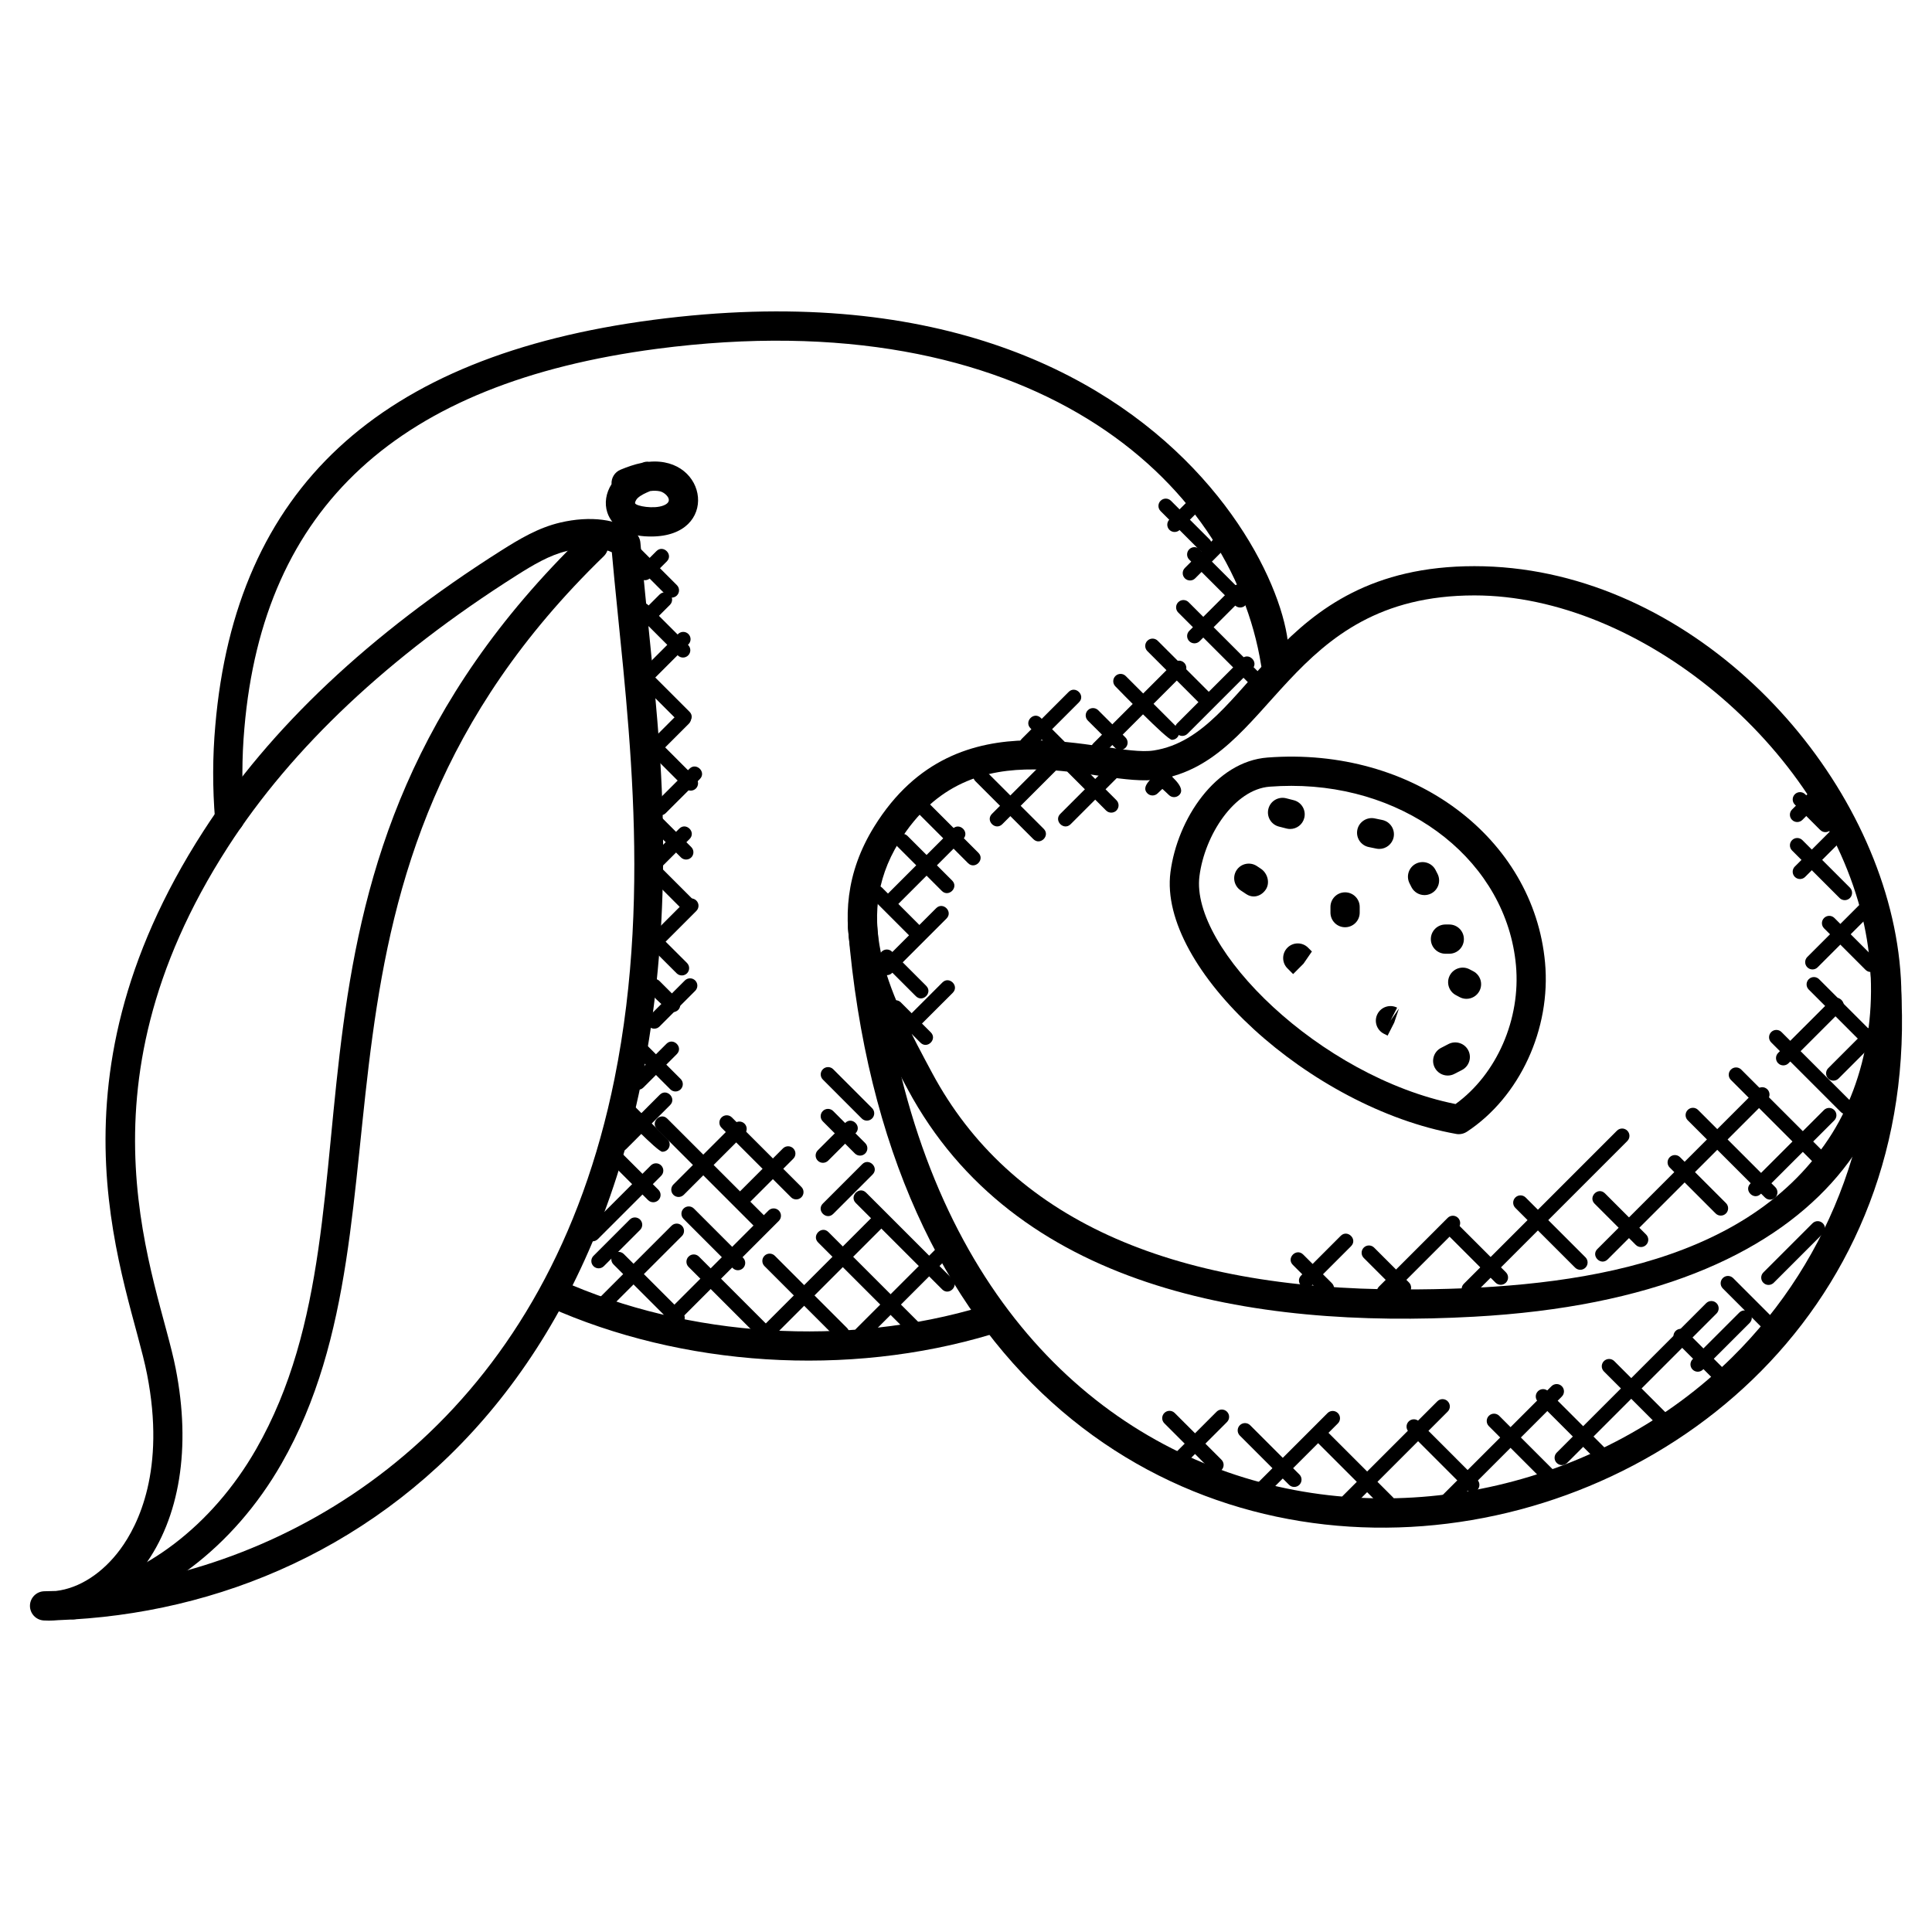 <?xml version="1.0" encoding="UTF-8"?>
<!-- Uploaded to: ICON Repo, www.iconrepo.com, Generator: ICON Repo Mixer Tools -->
<svg fill="#000000" width="800px" height="800px" version="1.1" viewBox="144 144 512 512" xmlns="http://www.w3.org/2000/svg">
 <g>
  <path d="m384.56 432.68c-11.496-21.422-24.145-44.984-8.883-69.625 22.363-36.113 61.215-18.121 74.105-20.176 26.207-4.102 30.887-48.84 84.957-48.84 108.26 0 188.32 188.58-0.102 198.9-59.406 3.289-121.84-7.648-150.08-60.262zm-2.293-65.543c-12.906 20.836-1.875 41.375 8.781 61.246 20.531 38.258 62.48 57.332 125.01 57.332 41.59 0 89.555-5.504 112.46-39.793 10.672-15.977 14.051-37.949 9.055-58.773-10.914-45.477-58.961-85.359-102.83-85.359-50.078 0-53.25 43.965-83.766 48.754-15.781 2.465-49.133-15.012-68.711 16.594z"/>
  <path d="m368.73 390.08c-0.18-2.133 1.41-4.008 3.543-4.184 1.93-0.27 4 1.402 4.18 3.543 13.812 166.34 158.49 181.5 226.57 114.27 26.719-26.367 40.102-63.449 36.707-101.73-0.188-2.133 1.387-4.016 3.519-4.199 1.969-0.242 4.008 1.379 4.199 3.519 15.16 171.05-259.13 225.04-278.71-11.223z"/>
  <path d="m289.31 490.3c-1.953-0.875-2.828-3.172-1.953-5.125 0.867-1.953 3.172-2.82 5.117-1.945 34.035 15.262 75.953 17.852 112.12 6.938 4.891-1.48 7.152 5.938 2.238 7.418-38.25 11.535-82.152 8.582-117.53-7.285z"/>
  <path d="m204.85 364.75c-1.992 0-3.688-1.535-3.852-3.559-0.691-8.355-0.668-16.711 0.055-24.848 5.371-62.82 43.32-98.02 116-107.57 147.35-19.363 179.2 92.625 165.61 94.785-2.078 0.316-4.102-1.102-4.441-3.215-7.922-49.492-61.488-96.832-160.16-83.898-68.527 9.023-104.27 41.918-109.3 100.57-0.684 7.719-0.699 15.641-0.055 23.547 0.18 2.133-1.41 4.008-3.543 4.18-0.098 0.016-0.215 0.016-0.32 0.016z"/>
  <path d="m156.97 573.48c-0.465 0-0.922-0.016-1.379-0.039-2.086-0.125-3.695-1.875-3.652-3.953 0.047-2.086 1.742-3.758 3.82-3.789l3.078-0.078c6.176-0.707 12.379-4.719 17.043-11.047 4.773-6.465 12.047-21.082 7.094-46.359-4.727-24.117-29.176-75.617 14.945-143.98 17.609-27.305 44.125-52.297 78.82-74.277 4.992-3.164 9.938-6.109 15.727-7.473 7.883-1.852 15.371-0.969 19.828 2.644 0.82 0.66 1.324 1.629 1.418 2.676 1.52 17.617 3.742 36.082 5.023 54.078 11.27 160.16-74.27 228.43-159.36 231.48-0.809 0.07-1.617 0.117-2.406 0.117zm143.42-284.21c-1.938 0-4.062 0.262-6.144 0.75-4.629 1.094-8.961 3.688-13.371 6.481-33.73 21.379-59.457 45.574-76.453 71.93-42.117 65.27-18.461 114.56-13.852 138.29 4.094 20.891 1.102 39.523-8.457 52.449-1.172 1.598-2.449 3.078-3.773 4.434 52.18-8.953 111.13-47.566 128.51-133.72 10.449-51.832 2.644-101.69-0.707-139.53-1.801-0.871-4.031-1.078-5.754-1.078z"/>
  <path d="m530.6 444.57c-0.227 0-0.457-0.016-0.684-0.062-38.707-6.938-79.051-43.887-75.734-69.355 1.836-14.129 11.969-29.367 25.734-30.398 38.652-2.945 70.543 21.398 73.539 54.348 1.605 17.594-6.719 35.617-20.727 44.832-0.641 0.41-1.387 0.637-2.129 0.637zm-44.352-92.312c-1.891 0-3.805 0.07-5.758 0.219-9.387 0.707-17.215 12.805-18.617 23.672-2.504 19.215 31.934 53.211 67.859 60.434 10.922-7.922 17.316-22.492 16.012-36.777-2.488-27.102-28.051-47.547-59.496-47.547z"/>
  <path d="m163.41 573.14c-1.852 0-3.496-1.34-3.812-3.231-0.355-2.109 1.078-4.109 3.188-4.465 19.16-3.199 37.516-17.184 49.094-37.406 37.43-65.379-4.773-153.5 86.727-242.19 1.535-1.488 3.992-1.449 5.481 0.086 1.48 1.535 1.449 3.992-0.094 5.481-87.707 85.035-47.238 173.81-85.395 240.48-12.719 22.215-33.113 37.613-54.543 41.195-0.219 0.039-0.438 0.055-0.645 0.055z"/>
  <path d="m485.89 363.69c-0.316 0-0.637-0.039-0.961-0.125l-2-0.512c-2.078-0.527-3.324-2.644-2.789-4.711 0.527-2.07 2.637-3.316 4.711-2.789l2 0.512c2.078 0.527 3.324 2.644 2.789 4.711-0.441 1.754-2.016 2.914-3.75 2.914z"/>
  <path d="m509.54 368.97c-0.262 0-0.527-0.023-0.797-0.078l-2.023-0.418c-2.102-0.441-3.441-2.488-3.008-4.582 0.434-2.102 2.527-3.434 4.582-3.008l2.023 0.418c2.102 0.441 3.441 2.488 3.008 4.582-0.383 1.82-1.996 3.086-3.785 3.086z"/>
  <path d="m500.46 389.73c-2.141 0-3.875-1.734-3.875-3.875v-1.504c0-2.141 1.734-3.875 3.875-3.875s3.875 1.734 3.875 3.875v1.504c0 2.144-1.734 3.875-3.875 3.875z"/>
  <path d="m476.25 381.57c-0.66 0-1.332-0.195-1.953-0.605l-1.48-0.984c-1.781-1.18-2.285-3.574-1.117-5.363 1.172-1.805 3.582-2.277 5.363-1.117l1.086 0.723c1.773 1.188 2.481 3.742 1.293 5.519-0.773 1.152-1.969 1.828-3.191 1.828z"/>
  <path d="m486.69 402.14-1.512-1.52c-1.512-1.52-1.496-3.969 0.016-5.481 1.527-1.512 3.984-1.496 5.481 0.023l0.992 0.992-2.231 3.238z"/>
  <path d="m511.73 418.45-1-0.504c-1.906-0.977-2.668-3.309-1.691-5.215 0.984-1.914 3.309-2.652 5.215-1.691l-1.766 3.449 2.246-3.207-1.246 3.711z"/>
  <path d="m527.66 429.03c-1.402 0-2.75-0.766-3.441-2.102-0.984-1.898-0.234-4.238 1.668-5.223l1.992-1.031c1.875-0.961 4.238-0.242 5.223 1.668 0.984 1.898 0.234 4.238-1.668 5.223l-2 1.027c-0.566 0.297-1.168 0.438-1.773 0.438z"/>
  <path d="m528.07 396.75h-1.008c-2.141 0-3.875-1.734-3.875-3.875s1.734-3.875 3.875-3.875h1.008c2.141 0 3.875 1.734 3.875 3.875s-1.734 3.875-3.875 3.875z"/>
  <path d="m521.5 381.21c-1.395 0-2.742-0.758-3.434-2.078l-0.535-1.062c-0.957-1.914-0.184-4.238 1.73-5.199 1.922-0.945 4.238-0.188 5.199 1.734l0.48 0.938c0.992 1.898 0.254 4.238-1.645 5.231-0.578 0.297-1.191 0.438-1.797 0.438z"/>
  <path d="m532.63 408.7c-0.621 0-1.246-0.148-1.82-0.457l-0.961-0.512c-1.898-0.984-2.637-3.332-1.645-5.223 1-1.898 3.332-2.629 5.231-1.637l1.023 0.535c1.891 1.008 2.606 3.356 1.59 5.246-0.699 1.301-2.039 2.047-3.418 2.047z"/>
  <path d="m316.57 286.18c-0.227 0-0.441 0-0.652-0.008-5.652-0.102-9.648-2.418-10.969-6.34-0.812-2.449-0.371-5.199 1.117-7.527-0.109-1.613 0.812-3.188 2.394-3.836 1.758-0.723 3.676-1.418 5.672-1.812 0.016-0.008 0.031-0.016 0.047-0.016 0.582-0.246 1.203-0.348 1.805-0.262 15.695-1.461 18.73 19.801 0.586 19.801zm-0.262-12.043c-1.262 0.52-2.488 1.086-3.285 1.828-0.59 0.566-0.773 1.238-0.723 1.402 0.246 0.766 5 1.605 7.535 0.59 1.039-0.41 1.781-1.086 1.227-2.125-0.434-0.75-1.316-1.426-2.164-1.629-0.801-0.176-1.66-0.191-2.59-0.066z"/>
  <path d="m386.23 498.68-25.422-25.422c-1.797-1.797 0.922-4.559 2.742-2.742l25.422 25.422c0.758 0.758 0.758 1.984 0 2.742-0.758 0.758-1.984 0.766-2.742 0z"/>
  <path d="m393.68 485.7-22.895-22.895c-1.797-1.797 0.922-4.559 2.742-2.742l22.895 22.895c1.809 1.812-0.941 4.543-2.742 2.742z"/>
  <path d="m365.74 498.68-19.145-19.145c-0.758-0.758-0.758-1.984 0-2.742 0.758-0.758 1.984-0.758 2.742 0l19.145 19.145c0.758 0.758 0.758 1.984 0 2.742-0.75 0.75-1.98 0.758-2.742 0z"/>
  <path d="m344.23 497.5-17.75-17.75c-0.758-0.758-0.758-1.984 0-2.742 0.758-0.758 1.984-0.758 2.742 0l17.75 17.75c1.816 1.82-0.945 4.551-2.742 2.742z"/>
  <path d="m322.13 494.63-15.555-15.555c-0.758-0.758-0.758-1.984 0-2.742 0.758-0.758 1.984-0.758 2.742 0l15.555 15.555c1.816 1.82-0.938 4.547-2.742 2.742z"/>
  <path d="m301.86 491.68c-0.758-0.758-0.758-1.984 0-2.742l20.105-20.105c0.758-0.758 1.984-0.758 2.742 0 0.758 0.758 0.758 1.984 0 2.742l-20.105 20.105c-0.758 0.754-1.98 0.762-2.742 0z"/>
  <path d="m318.02 494.45 29.633-29.641c0.758-0.758 1.984-0.758 2.742 0 0.758 0.758 0.758 1.984 0 2.742l-29.633 29.641c-1.82 1.812-4.547-0.945-2.742-2.742z"/>
  <path d="m343.55 498.12 32.059-32.059c1.797-1.797 4.559 0.922 2.742 2.742l-32.059 32.059c-1.816 1.816-4.547-0.945-2.742-2.742z"/>
  <path d="m370.9 498.84c-0.758-0.758-0.758-1.984 0-2.742l21.594-21.594c0.758-0.758 1.984-0.758 2.742 0 0.758 0.758 0.758 1.984 0 2.742l-21.594 21.594c-0.75 0.75-1.984 0.758-2.742 0z"/>
  <path d="m301.04 472.96c-0.504 0-0.992-0.188-1.371-0.566-0.758-0.758-0.758-1.984 0-2.734l16.805-16.805c0.758-0.758 1.984-0.758 2.742 0 0.758 0.758 0.758 1.984 0 2.742l-16.805 16.805c-0.387 0.367-0.875 0.559-1.371 0.559z"/>
  <path d="m308.56 449.09c-0.488 0-0.992-0.188-1.371-0.566-0.758-0.758-0.758-1.984 0-2.742l11.656-11.664c1.836-1.82 4.535 0.945 2.742 2.742l-11.656 11.664c-0.379 0.379-0.867 0.566-1.371 0.566z"/>
  <path d="m311.78 429.45 8.836-8.836c1.805-1.797 4.559 0.922 2.742 2.742l-8.836 8.836c-1.82 1.812-4.539-0.945-2.742-2.742z"/>
  <path d="m321.64 432.68-9.309-9.309c-0.758-0.758-0.758-1.984 0-2.742 0.758-0.758 1.984-0.758 2.742 0l9.309 9.309c0.758 0.758 0.758 1.984 0 2.742-0.758 0.754-1.984 0.77-2.742 0z"/>
  <path d="m319.53 449.23c-1.285 0-11.246-10.449-12.152-11.355-1.812-1.812 0.945-4.551 2.742-2.742l10.789 10.789c0.758 0.758 0.758 1.984 0 2.742-0.387 0.383-0.875 0.566-1.379 0.566z"/>
  <path d="m317.12 462.61c-0.504 0-0.992-0.188-1.371-0.566l-10.207-10.207c-0.758-0.758-0.758-1.984 0-2.742 0.758-0.758 1.984-0.758 2.742 0l10.207 10.207c0.758 0.758 0.758 1.984 0 2.742-0.379 0.375-0.875 0.566-1.371 0.566z"/>
  <path d="m302.65 480.12c-0.496 0-0.992-0.188-1.371-0.566-0.758-0.758-0.758-1.984 0-2.742l9.609-9.609c0.758-0.766 1.984-0.75 2.742 0 0.758 0.758 0.758 1.984 0 2.742l-9.609 9.609c-0.387 0.379-0.883 0.566-1.371 0.566z"/>
  <path d="m554.64 538.03-16.074-16.082c-0.758-0.758-0.758-1.984 0-2.742 0.766-0.766 1.992-0.75 2.742 0l16.074 16.082c0.758 0.758 0.758 1.984 0 2.742-0.75 0.75-1.973 0.766-2.742 0z"/>
  <path d="m568.43 532.31-16.867-16.867c-0.758-0.758-0.758-1.984 0-2.742 0.758-0.758 1.984-0.758 2.734 0l16.867 16.867c0.758 0.758 0.758 1.984 0 2.742-0.75 0.754-1.977 0.77-2.734 0z"/>
  <path d="m584.45 522.85-15.395-15.402c-0.758-0.758-0.758-1.984 0-2.742 0.766-0.758 1.992-0.75 2.742 0l15.395 15.402c0.758 0.758 0.758 1.984 0 2.742-0.75 0.75-1.973 0.766-2.742 0z"/>
  <path d="m598.03 509.43-9.977-9.977c-0.758-0.758-0.758-1.984 0-2.734 0.758-0.758 1.984-0.758 2.742 0l9.977 9.977c1.816 1.812-0.945 4.539-2.742 2.734z"/>
  <path d="m612.12 497.02-11.562-11.57c-0.758-0.758-0.758-1.984 0-2.742 0.758-0.766 1.984-0.75 2.742 0l11.562 11.57c1.84 1.836-0.965 4.519-2.742 2.742z"/>
  <path d="m532.75 538.88-15.434-15.441c-0.758-0.758-0.758-1.984 0-2.742 0.758-0.758 1.984-0.758 2.742 0l15.434 15.441c0.758 0.758 0.758 1.984 0 2.742-0.75 0.754-1.977 0.77-2.742 0z"/>
  <path d="m510.4 543.54-17.34-17.34c-0.758-0.758-0.758-1.984 0-2.742 0.758-0.758 1.984-0.758 2.742 0l17.34 17.34c0.758 0.758 0.758 1.984 0 2.734-0.75 0.758-1.98 0.766-2.742 0.008z"/>
  <path d="m485.61 537.49-13.043-13.043c-0.758-0.758-0.758-1.984 0-2.742 0.758-0.758 1.984-0.758 2.742 0l13.043 13.043c0.758 0.758 0.758 1.984 0 2.742-0.758 0.75-1.98 0.758-2.742 0z"/>
  <path d="m464.96 533.59-12.395-12.395c-0.758-0.758-0.758-1.984 0-2.742 0.758-0.758 1.984-0.758 2.742 0l12.395 12.395c0.758 0.758 0.758 1.984 0 2.742-0.758 0.75-1.98 0.766-2.742 0z"/>
  <path d="m455.32 529.21 11.098-11.098c0.758-0.758 1.984-0.758 2.742 0 0.758 0.758 0.758 1.984 0 2.742l-11.098 11.098c-1.82 1.816-4.547-0.945-2.742-2.742z"/>
  <path d="m477.7 541.27c-1.715 0-2.59-2.086-1.371-3.309l19.477-19.477c0.758-0.758 1.984-0.758 2.742 0 0.758 0.758 0.758 1.984 0 2.742l-19.484 19.469c-0.379 0.383-0.867 0.574-1.363 0.574z"/>
  <path d="m499.82 540.45 25.098-25.098c0.758-0.758 1.984-0.758 2.734 0 0.758 0.758 0.758 1.984 0 2.734l-25.098 25.098c-1.812 1.824-4.535-0.93-2.734-2.734z"/>
  <path d="m525.31 541.2 29.848-29.84c0.758-0.758 1.984-0.758 2.742 0 0.758 0.758 0.758 1.984 0 2.742l-29.848 29.84c-1.82 1.816-4.543-0.941-2.742-2.742z"/>
  <path d="m556.55 531.7c-0.758-0.758-0.758-1.984 0-2.742l39.605-39.605c0.758-0.758 1.984-0.758 2.742 0 0.758 0.758 0.758 1.984 0 2.742l-39.605 39.605c-0.75 0.75-1.973 0.758-2.742 0z"/>
  <path d="m593.93 507.52c-0.496 0-0.992-0.188-1.371-0.566-0.758-0.758-0.758-1.984 0-2.742l12.379-12.371c0.758-0.758 1.984-0.758 2.742 0 0.758 0.758 0.758 1.984 0 2.742l-12.379 12.371c-0.379 0.371-0.883 0.566-1.371 0.566z"/>
  <path d="m612.68 484.52c-0.504 0-0.992-0.188-1.371-0.566-0.758-0.758-0.758-1.984 0-2.742l13.023-13.023c0.758-0.758 1.984-0.758 2.742 0 0.758 0.758 0.758 1.984 0 2.742l-13.023 13.023c-0.387 0.371-0.875 0.566-1.371 0.566z"/>
  <path d="m624.39 451.88-21.688-21.688c-0.758-0.758-0.758-1.984 0-2.742 0.758-0.758 1.984-0.758 2.742 0l21.688 21.688c0.758 0.758 0.758 1.984 0 2.742-0.75 0.754-1.973 0.77-2.742 0z"/>
  <path d="m633.21 439.27c-0.496 0-0.992-0.188-1.371-0.566l-18.453-18.453c-0.758-0.758-0.758-1.984 0-2.742 0.758-0.758 1.984-0.758 2.734 0l18.453 18.453c0.758 0.758 0.758 1.984 0 2.742-0.371 0.371-0.867 0.566-1.363 0.566z"/>
  <path d="m636.36 419.27-13.027-13.027c-0.758-0.758-0.758-1.984 0-2.742 0.758-0.758 1.984-0.758 2.742 0l13.027 13.027c0.758 0.758 0.758 1.984 0 2.734-0.75 0.762-1.984 0.777-2.742 0.008z"/>
  <path d="m638.39 401.02-10.992-11c-0.758-0.758-0.758-1.984 0-2.742 0.766-0.766 1.992-0.75 2.742 0l10.992 11c0.758 0.758 0.758 1.984 0 2.734-0.75 0.758-1.977 0.773-2.742 0.008z"/>
  <path d="m632.88 382.55c-0.496 0-0.992-0.188-1.371-0.566l-12.594-12.594c-0.758-0.758-0.758-1.984 0-2.742 0.758-0.758 1.984-0.758 2.742 0l12.594 12.594c0.758 0.758 0.758 1.984 0 2.742-0.379 0.379-0.875 0.566-1.371 0.566z"/>
  <path d="m626.38 363.96-6.727-6.727c-0.758-0.758-0.758-1.984 0-2.742 0.75-0.75 1.977-0.758 2.742 0l6.727 6.727c0.758 0.758 0.758 1.984 0 2.742-0.75 0.75-1.98 0.758-2.742 0z"/>
  <path d="m611.73 461.35-20.461-20.461c-0.758-0.758-0.758-1.984 0-2.742 0.758-0.758 1.984-0.758 2.742 0l20.461 20.461c0.758 0.758 0.758 1.984 0 2.742-0.75 0.75-1.977 0.758-2.742 0z"/>
  <path d="m598.66 465.58-12.168-12.168c-0.758-0.758-0.758-1.984 0-2.742 0.758-0.758 1.984-0.758 2.742 0l12.168 12.168c0.758 0.758 0.758 1.984 0 2.742-0.758 0.754-1.984 0.762-2.742 0z"/>
  <path d="m577.5 473.91-10.914-10.914c-1.797-1.797 0.922-4.559 2.742-2.742l10.914 10.914c0.758 0.758 0.758 1.984 0 2.742-0.75 0.754-1.977 0.762-2.742 0z"/>
  <path d="m561.42 479.94-15.844-15.844c-0.758-0.758-0.758-1.984 0-2.742 0.758-0.758 1.984-0.758 2.742 0l15.844 15.844c0.758 0.758 0.758 1.984 0 2.742-0.75 0.75-1.973 0.766-2.742 0z"/>
  <path d="m540.34 483.92-13.184-13.184c-1.797-1.797 0.922-4.559 2.742-2.742l13.184 13.184c0.758 0.758 0.758 1.984 0 2.742-0.758 0.75-1.98 0.758-2.742 0z"/>
  <path d="m514.65 486.61-9.238-9.238c-0.758-0.758-0.758-1.984 0-2.742 0.758-0.758 1.984-0.758 2.742 0l9.238 9.238c0.758 0.758 0.758 1.984 0 2.742-0.75 0.754-1.98 0.77-2.742 0z"/>
  <path d="m494.23 486.82-7.613-7.613c-1.805-1.805 0.922-4.551 2.742-2.742l7.621 7.613c0.758 0.758 0.758 1.984 0 2.742-0.758 0.75-1.984 0.758-2.75 0z"/>
  <path d="m488.82 482 10.48-10.488c1.797-1.797 4.559 0.922 2.742 2.742l-10.48 10.488c-1.82 1.816-4.539-0.938-2.742-2.742z"/>
  <path d="m509.46 484.94 18.191-18.191c0.758-0.758 1.984-0.758 2.742 0 0.758 0.758 0.758 1.984 0 2.734l-18.191 18.191c-1.82 1.824-4.539-0.93-2.742-2.734z"/>
  <path d="m531.95 484.2 40.559-40.559c0.758-0.758 1.984-0.758 2.742 0 0.758 0.758 0.758 1.984 0 2.742l-40.559 40.559c-1.82 1.816-4.547-0.934-2.742-2.742z"/>
  <path d="m567.32 475 42.312-42.312c0.758-0.758 1.984-0.758 2.742 0 0.758 0.758 0.758 1.984 0 2.742l-42.312 42.312c-1.82 1.816-4.539-0.945-2.742-2.742z"/>
  <path d="m607.86 457.67 19.5-19.492c0.758-0.758 1.984-0.758 2.742 0 0.758 0.758 0.758 1.984 0 2.742l-19.5 19.492c-1.812 1.816-4.543-0.941-2.742-2.742z"/>
  <path d="m616.6 426.34c-0.496 0-0.992-0.188-1.371-0.566-0.758-0.758-0.758-1.984 0-2.742l14.051-14.043c1.797-1.797 4.559 0.922 2.742 2.742l-14.051 14.043c-0.379 0.379-0.867 0.566-1.371 0.566z"/>
  <path d="m628.5 429.82c-0.758-0.758-0.758-1.984 0-2.742l12.23-12.238c1.797-1.797 4.559 0.922 2.742 2.742l-12.23 12.238c-0.758 0.75-1.984 0.758-2.742 0z"/>
  <path d="m624.33 400.91c-0.496 0-0.992-0.188-1.371-0.566-0.758-0.758-0.758-1.984 0-2.742l14.844-14.844c1.797-1.797 4.559 0.922 2.742 2.734l-14.844 14.844c-0.379 0.387-0.875 0.574-1.371 0.574z"/>
  <path d="m621.02 376.95c-0.496 0-0.992-0.188-1.371-0.566-0.758-0.758-0.758-1.984 0-2.742l10.914-10.906c0.766-0.766 1.992-0.75 2.742 0 0.758 0.758 0.758 1.984 0 2.734l-10.914 10.906c-0.379 0.391-0.883 0.574-1.371 0.574z"/>
  <path d="m618.91 361.28c-0.758-0.758-0.758-1.984 0-2.742l5.496-5.496c1.797-1.797 4.559 0.922 2.742 2.742l-5.496 5.496c-0.75 0.754-1.98 0.762-2.742 0z"/>
  <path d="m400.54 372.74-13.531-13.531c-0.758-0.758-0.758-1.984 0-2.742 0.758-0.758 1.984-0.758 2.742 0l13.531 13.531c1.812 1.82-0.938 4.547-2.742 2.742z"/>
  <path d="m417.85 366.38-15.363-15.355c-0.758-0.758-0.758-1.984 0-2.734 0.758-0.758 1.984-0.758 2.742 0l15.363 15.355c1.816 1.812-0.941 4.539-2.742 2.734z"/>
  <path d="m437.12 358.79-10.098-10.098c-1.797-1.797 0.922-4.559 2.742-2.734l10.098 10.098c0.758 0.758 0.758 1.984 0 2.742-0.75 0.746-1.98 0.754-2.742-0.008z"/>
  <path d="m453.77 354.68c-2.211-2.211-6.859-5.527-4.82-7.566 0.758-0.758 1.984-0.758 2.742 0 2.211 2.211 6.859 5.527 4.82 7.566-0.758 0.75-1.98 0.766-2.742 0z"/>
  <path d="m393.59 380.1-11.836-11.836c-0.758-0.758-0.758-1.984 0-2.742 0.758-0.758 1.984-0.758 2.742 0l11.836 11.836c1.812 1.82-0.945 4.547-2.742 2.742z"/>
  <path d="m385.85 392.82-10.82-10.828c-0.758-0.758-0.758-1.984 0-2.734 0.758-0.758 1.984-0.758 2.742 0l10.82 10.82c0.758 0.758 0.758 1.984 0 2.742-0.758 0.754-1.98 0.762-2.742 0z"/>
  <path d="m386.71 408-9.062-9.062c-0.758-0.758-0.758-1.984 0-2.742 0.766-0.758 1.992-0.75 2.742 0l9.062 9.062c1.812 1.82-0.938 4.543-2.742 2.742z"/>
  <path d="m387.93 420.32-7.938-7.938c-0.758-0.758-0.758-1.984 0-2.742 0.758-0.758 1.984-0.758 2.734 0l7.938 7.938c1.816 1.805-0.922 4.551-2.734 2.742z"/>
  <path d="m382.53 420.25c-0.496 0-0.992-0.195-1.371-0.566-0.758-0.758-0.758-1.984 0-2.742l12.586-12.578c1.805-1.805 4.559 0.922 2.742 2.742l-12.586 12.578c-0.379 0.375-0.875 0.566-1.371 0.566z"/>
  <path d="m379.02 402.43c-0.504 0-0.992-0.188-1.371-0.566-0.758-0.758-0.758-1.984 0-2.742l14.441-14.441c1.82-1.812 4.551 0.93 2.742 2.742l-14.441 14.441c-0.379 0.379-0.875 0.566-1.371 0.566z"/>
  <path d="m380.2 384.61c-0.496 0-0.992-0.188-1.371-0.566-0.758-0.758-0.758-1.984 0-2.742l17.672-17.68c1.805-1.797 4.559 0.922 2.742 2.742l-17.672 17.68c-0.379 0.379-0.867 0.566-1.371 0.566z"/>
  <path d="m406.88 359.68 15.066-15.066c1.797-1.805 4.559 0.922 2.742 2.734l-15.066 15.066c-1.82 1.82-4.551-0.93-2.742-2.734z"/>
  <path d="m424.99 359.68 13.309-13.309c0.758-0.758 1.984-0.758 2.742 0 0.758 0.758 0.758 1.984 0 2.742l-13.309 13.309c-1.82 1.812-4.551-0.938-2.742-2.742z"/>
  <path d="m448.06 354.24c-1.875-1.875 1.426-4.172 3.394-6.133 0.766-0.766 1.992-0.75 2.742 0 1.875 1.875-1.426 4.172-3.394 6.133-0.75 0.75-1.977 0.766-2.742 0z"/>
  <path d="m475.22 325.3-18.973-18.973c-0.758-0.758-0.758-1.984 0-2.742 0.758-0.758 1.984-0.758 2.742 0l18.973 18.973c0.758 0.758 0.758 1.984 0 2.742-0.75 0.75-1.984 0.766-2.742 0z"/>
  <path d="m463.9 331.58c-0.496 0-0.992-0.188-1.371-0.566l-14.465-14.465c-0.758-0.758-0.758-1.984 0-2.742 0.758-0.758 1.984-0.758 2.742 0l14.465 14.465c1.223 1.223 0.34 3.309-1.371 3.309z"/>
  <path d="m454.56 340.06c-1.301 0-14.043-13.238-14.969-14.16-0.758-0.758-0.758-1.984 0-2.742 0.758-0.758 1.984-0.758 2.742 0l13.594 13.594c0.758 0.758 0.758 1.984 0 2.742-0.375 0.379-0.863 0.566-1.367 0.566z"/>
  <path d="m439.52 342.18-7.231-7.223c-0.758-0.758-0.758-1.984 0-2.742 0.75-0.75 1.977-0.758 2.742 0l7.231 7.223c0.758 0.758 0.758 1.984 0 2.734-0.758 0.762-1.98 0.77-2.742 0.008z"/>
  <path d="m427.13 347.04-10.039-10.039c-1.789-1.789 0.898-4.559 2.742-2.742l10.039 10.039c0.758 0.758 0.758 1.984 0 2.742-0.75 0.746-1.973 0.77-2.742 0z"/>
  <path d="m471.29 304.43-12.129-12.121c-0.758-0.758-0.758-1.984 0-2.742 0.758-0.758 1.984-0.758 2.742 0l12.129 12.121c0.758 0.758 0.758 1.984 0 2.742-0.75 0.75-1.977 0.758-2.742 0z"/>
  <path d="m461.8 289.68-10.23-10.23c-0.758-0.758-0.758-1.984 0-2.742 0.758-0.758 1.984-0.758 2.742 0l10.23 10.23c0.758 0.758 0.758 1.984 0 2.742-0.758 0.75-1.984 0.758-2.742 0z"/>
  <path d="m414.76 339.81 12.441-12.441c1.797-1.797 4.559 0.922 2.742 2.742l-12.441 12.441c-1.812 1.816-4.543-0.938-2.742-2.742z"/>
  <path d="m433.75 340.98 21.332-21.332c0.758-0.758 1.984-0.758 2.742 0 0.758 0.758 0.758 1.984 0 2.742l-21.332 21.324c-1.82 1.82-4.547-0.938-2.742-2.734z"/>
  <path d="m455.95 338.46c-0.758-0.758-0.758-1.984 0-2.742l17.168-17.168c1.797-1.797 4.559 0.922 2.742 2.742l-17.168 17.168c-0.758 0.75-1.984 0.758-2.742 0z"/>
  <path d="m460.54 314.49c-0.496 0-0.992-0.188-1.371-0.566-0.758-0.758-0.758-1.984 0-2.742l11.781-11.773c0.766-0.758 1.992-0.75 2.742 0 0.758 0.758 0.758 1.984 0 2.742l-11.781 11.773c-0.379 0.371-0.875 0.566-1.371 0.566z"/>
  <path d="m459.37 297.83c-0.488 0-0.992-0.188-1.371-0.566-0.758-0.758-0.758-1.984 0-2.742l8.332-8.34c1.812-1.812 4.543 0.938 2.742 2.734l-8.332 8.34c-0.379 0.391-0.867 0.574-1.371 0.574z"/>
  <path d="m455.28 284.98c-0.496 0-0.992-0.188-1.371-0.566-0.758-0.758-0.758-1.984 0-2.742l6.766-6.766c1.797-1.797 4.559 0.922 2.742 2.742l-6.766 6.766c-0.379 0.379-0.875 0.566-1.371 0.566z"/>
  <path d="m320.64 301.81-10.656-10.656c-0.758-0.758-0.758-1.984 0-2.742 0.758-0.758 1.984-0.758 2.742 0l10.656 10.656c0.758 0.758 0.758 1.984 0 2.742-0.758 0.754-1.984 0.762-2.742 0z"/>
  <path d="m323.63 317.69-10.617-10.617c-0.758-0.758-0.758-1.984 0-2.742 0.758-0.758 1.984-0.758 2.742 0l10.617 10.617c0.758 0.758 0.758 1.984 0 2.742-0.758 0.754-1.984 0.758-2.742 0z"/>
  <path d="m323.98 335.34-9.055-9.055c-1.797-1.797 0.922-4.559 2.734-2.734l9.055 9.055c1.816 1.805-0.918 4.539-2.734 2.734z"/>
  <path d="m325.68 352.96-9.648-9.656c-0.758-0.758-0.758-1.984 0-2.742 0.766-0.758 1.992-0.75 2.742 0l9.648 9.656c0.758 0.758 0.758 1.984 0 2.742-0.75 0.746-1.977 0.77-2.742 0z"/>
  <path d="m324.45 371.22-8.977-8.977c-0.758-0.758-0.758-1.984 0-2.734 0.758-0.758 1.984-0.758 2.742 0l8.977 8.977c0.758 0.758 0.758 1.984 0 2.742-0.758 0.746-1.98 0.754-2.742-0.008z"/>
  <path d="m325.2 385.41-8.34-8.348c-0.758-0.758-0.758-1.984 0-2.734 0.758-0.758 1.984-0.75 2.742 0l8.34 8.348c0.758 0.758 0.758 1.984 0 2.742-0.75 0.746-1.977 0.762-2.742-0.008z"/>
  <path d="m324.69 402.5c-0.496 0-0.992-0.188-1.371-0.566l-5.93-5.922c-0.758-0.758-0.758-1.984 0-2.734 0.75-0.75 1.977-0.766 2.742 0l5.93 5.922c0.758 0.758 0.758 1.984 0 2.742-0.379 0.371-0.867 0.559-1.371 0.559z"/>
  <path d="m322.34 412.22c-0.496 0-0.992-0.188-1.371-0.566-2.223-2.223-6.977-5.652-4.938-7.68 0.766-0.758 1.992-0.75 2.742 0l4.938 4.945c0.758 0.758 0.758 1.984 0 2.742-0.387 0.363-0.883 0.559-1.371 0.559z"/>
  <path d="m317.4 416.61c-1.715 0-2.59-2.086-1.371-3.309l9.465-9.465c0.758-0.758 1.984-0.758 2.742 0 0.758 0.758 0.758 1.984 0 2.742l-9.465 9.465c-0.379 0.379-0.875 0.566-1.371 0.566z"/>
  <path d="m316.57 396.57c-0.496 0-0.992-0.188-1.371-0.566-0.758-0.758-0.758-1.984 0-2.734l10.602-10.609c0.758-0.758 1.984-0.758 2.742 0 0.758 0.758 0.758 1.984 0 2.742l-10.602 10.609c-0.379 0.371-0.867 0.559-1.371 0.559z"/>
  <path d="m316.57 373.77c-0.758-0.758-0.758-1.984 0-2.742l7.434-7.426c1.805-1.805 4.559 0.922 2.742 2.742l-7.434 7.426c-0.75 0.75-1.973 0.766-2.742 0z"/>
  <path d="m319.04 360.07c-0.496 0-0.992-0.188-1.371-0.566-0.758-0.758-0.758-1.984 0-2.742l9.055-9.047c1.781-1.797 4.566 0.914 2.742 2.742l-9.055 9.047c-0.379 0.379-0.883 0.566-1.371 0.566z"/>
  <path d="m317.4 344.14c-0.488 0-0.992-0.188-1.371-0.566-0.758-0.758-0.758-1.984 0-2.742l7.758-7.758c1.797-1.797 4.559 0.922 2.742 2.742l-7.758 7.758c-0.379 0.383-0.875 0.566-1.371 0.566z"/>
  <path d="m314.38 321.35 9.316-9.324c0.758-0.758 1.984-0.758 2.742 0 0.758 0.758 0.758 1.984 0 2.734l-9.316 9.324c-1.82 1.82-4.543-0.938-2.742-2.734z"/>
  <path d="m312.45 310.64c-0.758-0.758-0.758-1.984 0-2.742l6.356-6.356c0.758-0.758 1.984-0.758 2.742 0 0.758 0.758 0.758 1.984 0 2.742l-6.356 6.356c-0.75 0.754-1.984 0.762-2.742 0z"/>
  <path d="m314.93 297.76c-0.504 0-0.992-0.188-1.371-0.566-0.758-0.758-0.758-1.984 0-2.742l4.402-4.402c1.797-1.805 4.559 0.922 2.742 2.742l-4.41 4.402c-0.379 0.379-0.875 0.566-1.363 0.566z"/>
  <path d="m323.83 461.21c-0.496 0-0.992-0.188-1.371-0.566-0.758-0.758-0.758-1.984 0-2.742l16.113-16.113c0.758-0.758 1.984-0.758 2.742 0 0.758 0.758 0.758 1.984 0 2.742l-16.113 16.113c-0.379 0.379-0.875 0.566-1.371 0.566z"/>
  <path d="m338.9 463.67c-0.758-0.758-0.758-1.984 0-2.742l12.586-12.586c0.758-0.758 1.984-0.758 2.742 0 0.758 0.758 0.758 1.984 0 2.734l-12.586 12.586c-0.75 0.762-1.977 0.77-2.742 0.008z"/>
  <path d="m360.72 451.59c-0.758-0.758-0.758-1.984 0-2.742l7.269-7.262c1.82-1.812 4.551 0.93 2.742 2.742l-7.269 7.262c-0.754 0.742-1.977 0.766-2.742 0z"/>
  <path d="m344.39 469.49-26.293-26.293c-1.797-1.797 0.922-4.559 2.742-2.742l26.293 26.293c0.758 0.758 0.758 1.984 0 2.734-0.75 0.762-1.977 0.77-2.742 0.008z"/>
  <path d="m353.63 461.29-18.418-18.418c-0.758-0.758-0.758-1.984 0-2.742 0.758-0.758 1.984-0.758 2.742 0l18.418 18.418c0.758 0.758 0.758 1.984 0 2.742-0.758 0.75-1.984 0.758-2.742 0z"/>
  <path d="m370.55 449.68-8.496-8.504c-0.758-0.758-0.758-1.984 0-2.742 0.766-0.766 1.992-0.75 2.742 0l8.496 8.504c0.758 0.758 0.758 1.984 0 2.742-0.754 0.75-1.977 0.766-2.742 0z"/>
  <path d="m338.18 480.06-13.027-13.035c-0.758-0.758-0.758-1.984 0-2.742 0.766-0.766 1.992-0.75 2.742 0l13.027 13.035c0.758 0.758 0.758 1.984 0 2.742-0.75 0.75-1.98 0.766-2.742 0z"/>
  <path d="m372.37 440.41-10.301-10.309c-0.758-0.758-0.758-1.984 0-2.742 0.766-0.758 1.992-0.75 2.742 0l10.301 10.309c0.758 0.758 0.758 1.984 0 2.742-0.758 0.754-1.984 0.77-2.742 0z"/>
  <path d="m362.07 462.95 10.426-10.426c1.797-1.797 4.559 0.922 2.742 2.742l-10.426 10.426c-1.82 1.812-4.551-0.938-2.742-2.742z"/>
 </g>
</svg>